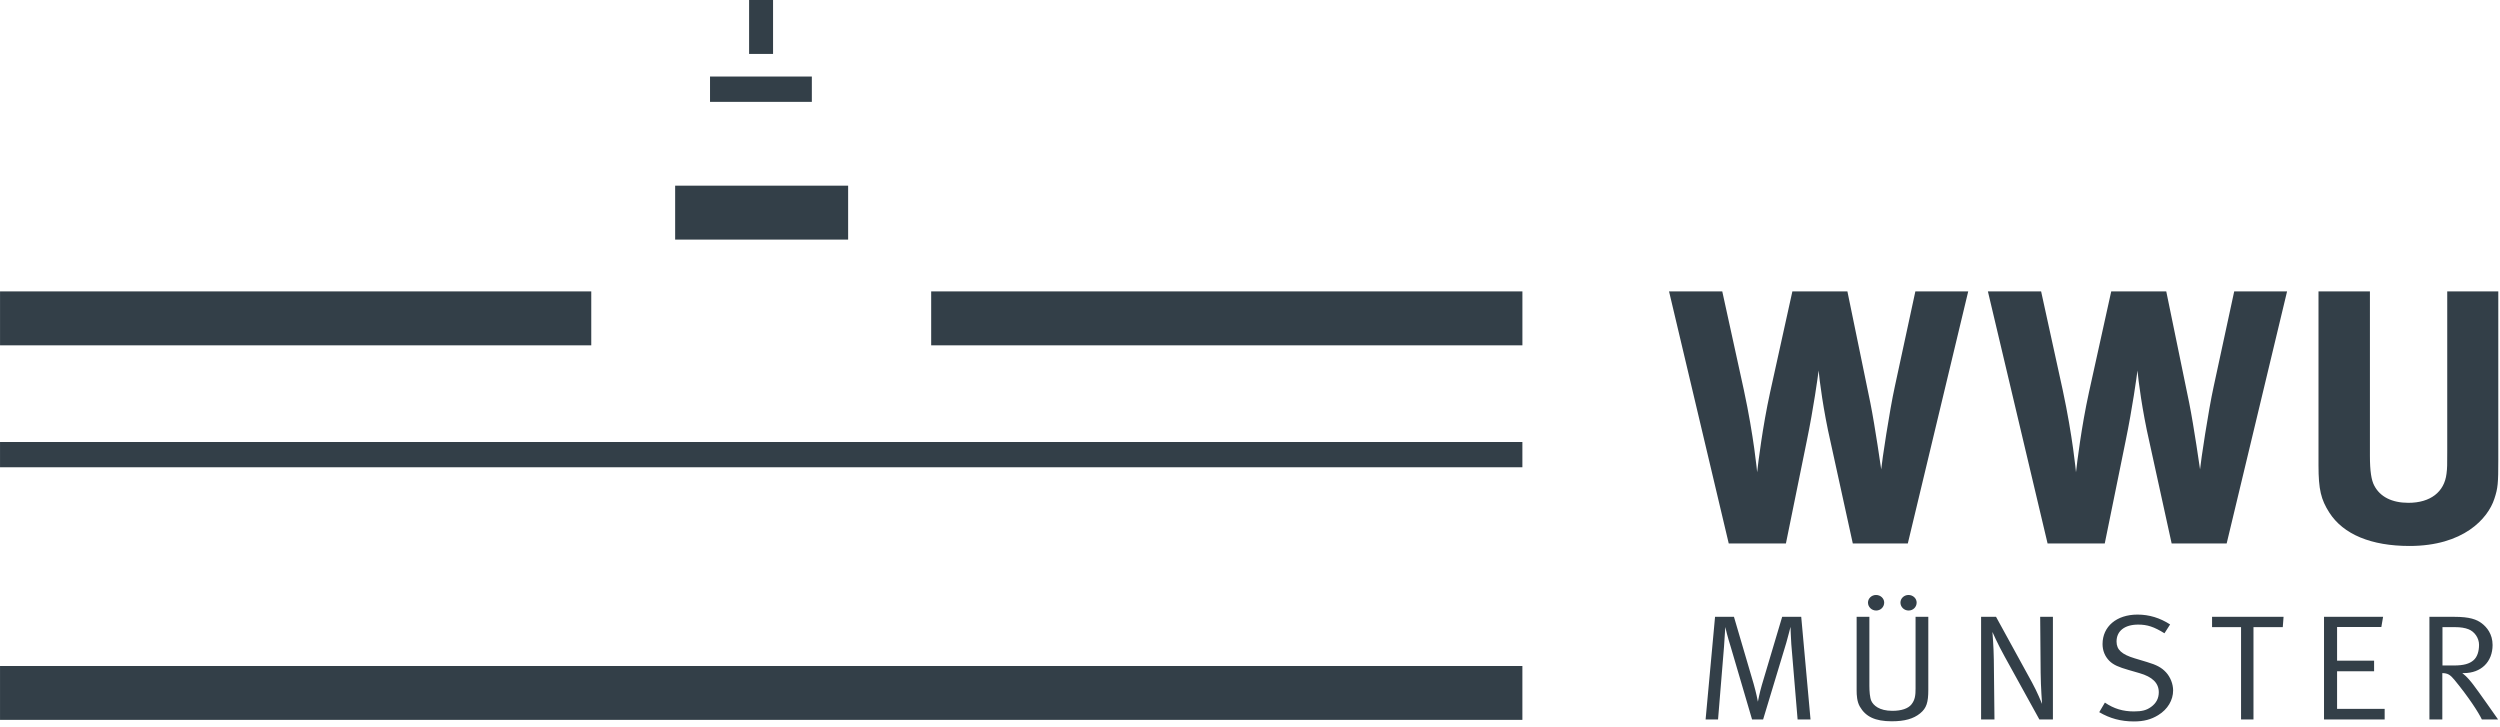 <?xml version="1.0" encoding="UTF-8" standalone="no"?> <svg xmlns="http://www.w3.org/2000/svg" xmlns:xlink="http://www.w3.org/1999/xlink" xmlns:serif="http://www.serif.com/" width="100%" height="100%" viewBox="0 0 227 66" version="1.1" xml:space="preserve" style="fill-rule:evenodd;clip-rule:evenodd;stroke-linejoin:round;stroke-miterlimit:2;"> <g transform="matrix(1.067,0,0,1.067,-7.559,-8.077)"> <path d="M214.935,60.938L215.995,60.938C216.491,60.938 216.853,61.002 217.148,61.117C217.672,61.321 218.047,61.869 218.047,62.442C218.047,63.016 217.886,63.487 217.578,63.755C217.229,64.06 216.733,64.201 215.914,64.201L214.935,64.201L214.935,60.938ZM215.968,60.061L213.824,60.061L213.824,68.797L214.922,68.797L214.922,64.849C215.378,64.861 215.579,64.976 215.941,65.409C217.162,66.887 218.02,68.224 218.288,68.797L219.668,68.797C219.668,68.797 217.94,66.326 217.551,65.829C217.363,65.587 217.055,65.18 216.625,64.849L216.759,64.849C218.221,64.849 219.199,63.895 219.199,62.455C219.199,61.525 218.703,60.938 218.288,60.621C217.846,60.277 217.229,60.061 215.968,60.061M209.881,60.061L204.854,60.061L204.854,68.797L210.015,68.797L210.015,67.894L205.966,67.894L205.966,64.696L209.116,64.696L209.116,63.793L205.966,63.793L205.966,60.926L209.733,60.926L209.881,60.061ZM201.412,60.061L195.327,60.061L195.327,60.938L197.794,60.938L197.794,68.797L198.852,68.797L198.852,60.938L201.345,60.938L201.412,60.061ZM186.208,67.359L185.726,68.175C186.637,68.709 187.575,68.963 188.675,68.963C189.52,68.963 190.137,68.798 190.74,68.429C191.557,67.933 192.013,67.143 192.013,66.327C192.013,65.78 191.785,65.194 191.41,64.786C191.035,64.378 190.606,64.149 189.788,63.907L188.728,63.588C187.642,63.257 187.199,62.862 187.199,62.161C187.199,61.27 187.883,60.722 189.037,60.722C189.828,60.722 190.392,60.913 191.276,61.461L191.758,60.709C190.888,60.15 189.976,59.87 188.983,59.87C187.199,59.87 186.008,60.887 186.008,62.378C186.008,62.939 186.208,63.423 186.583,63.805C186.945,64.162 187.387,64.34 188.219,64.582L189.144,64.85C190.258,65.168 190.794,65.703 190.794,66.48C190.794,66.99 190.58,67.41 190.137,67.729C189.748,68.009 189.372,68.111 188.675,68.111C187.749,68.111 186.972,67.882 186.208,67.359M166.166,60.061L165.081,60.061L165.081,66.328C165.081,66.71 165.108,67.27 165.349,67.691C165.844,68.556 166.649,68.95 168.07,68.95C169.184,68.95 169.921,68.734 170.484,68.276C171.033,67.831 171.18,67.334 171.18,66.277L171.18,60.061L170.096,60.061L170.096,66.149C170.096,66.735 170.056,67.117 169.747,67.512C169.465,67.869 168.889,68.06 168.124,68.06C166.997,68.06 166.501,67.589 166.327,67.207C166.206,66.939 166.166,66.379 166.166,65.946L166.166,60.061ZM170.188,58.85C170.188,58.494 169.88,58.201 169.492,58.201C169.117,58.201 168.809,58.494 168.809,58.85C168.809,59.219 169.117,59.525 169.505,59.525C169.893,59.525 170.188,59.219 170.188,58.85M166.743,59.525C167.131,59.525 167.426,59.219 167.426,58.85C167.426,58.494 167.118,58.201 166.73,58.201C166.355,58.201 166.047,58.494 166.047,58.85C166.047,59.219 166.355,59.525 166.743,59.525M153.032,60.061L152.228,68.797L153.287,68.797L153.797,62.583C153.837,62.086 153.891,61.054 153.904,60.927C153.931,61.08 154.092,61.742 154.36,62.595L156.183,68.797L157.122,68.797L159.093,62.277C159.254,61.742 159.428,60.991 159.455,60.914C159.455,60.965 159.482,61.844 159.522,62.392L160.058,68.797L161.157,68.797L160.366,60.061L158.744,60.061L157.014,65.868C156.813,66.556 156.693,67.218 156.679,67.282C156.666,67.205 156.545,66.569 156.317,65.766L154.641,60.061L153.032,60.061ZM136.637,64.243L7.086,64.243L7.086,68.831L136.637,68.831L136.637,64.243L136.637,64.243ZM136.637,45.184L7.086,45.184L7.086,47.336L136.637,47.336L136.637,45.184L136.637,45.184ZM7.087,36.958L57.4,36.958L57.4,32.37L7.087,32.37L7.087,36.958ZM70.831,12.16L72.87,12.16L72.87,7.572L70.831,7.572L70.831,12.16ZM67.506,16.237L76.171,16.237L76.171,14.085L67.506,14.085L67.506,16.237ZM64.538,27.957L79.259,27.957L79.259,23.369L64.538,23.369L64.538,27.957ZM86.326,36.958L136.639,36.958L136.639,32.37L86.326,32.37L86.326,36.958ZM169.436,53.817L174.577,32.366L170.079,32.366L168.335,40.444C167.876,42.525 167.233,46.84 167.172,47.513C167.172,47.513 166.652,43.872 166.254,41.883L164.295,32.366L159.613,32.366L157.716,40.965C157.074,43.902 156.706,46.932 156.615,47.758C156.615,47.758 156.339,44.729 155.482,40.75L153.646,32.366L149.117,32.366L154.197,53.817L159.063,53.817L160.838,45.096C161.419,42.281 161.786,39.588 161.847,39.098C161.909,39.863 162.245,42.495 162.857,45.157L164.754,53.817L169.436,53.817ZM176.944,60.061L175.672,60.061L175.672,68.797L176.81,68.797L176.756,63.729C176.743,62.595 176.636,61.347 176.636,61.347C176.636,61.347 177.091,62.392 177.682,63.449L180.633,68.797L181.784,68.797L181.784,60.061L180.7,60.061L180.74,64.811C180.753,66.059 180.86,67.447 180.86,67.473C180.82,67.384 180.458,66.467 180.002,65.639L176.944,60.061ZM196.57,53.817L201.711,32.366L197.212,32.366L195.468,40.444C195.009,42.525 194.366,46.84 194.305,47.513C194.305,47.513 193.785,43.872 193.387,41.883L191.429,32.366L186.747,32.366L184.849,40.965C184.207,43.902 183.84,46.932 183.748,47.758C183.748,47.758 183.472,44.729 182.616,40.75L180.78,32.366L176.251,32.366L181.33,53.817L186.196,53.817L187.971,45.096C188.552,42.281 188.919,39.588 188.981,39.098C189.042,39.863 189.378,42.495 189.99,45.157L191.888,53.817L196.57,53.817ZM219.685,46.687L219.685,32.366L215.34,32.366L215.34,45.983C215.34,47.115 215.34,47.421 215.279,47.88C215.095,49.441 213.901,50.359 212.035,50.359C210.627,50.359 209.617,49.839 209.128,48.89C208.883,48.431 208.761,47.666 208.761,46.35L208.761,32.366L204.385,32.366L204.385,47.177C204.385,49.227 204.599,50.084 205.303,51.185C206.496,53.052 208.883,54.031 212.127,54.031C216.717,54.031 218.798,51.706 219.348,50.023C219.654,49.104 219.685,48.707 219.685,46.687" style="fill:rgb(51,63,72);fill-rule:nonzero;"></path> </g> </svg> 